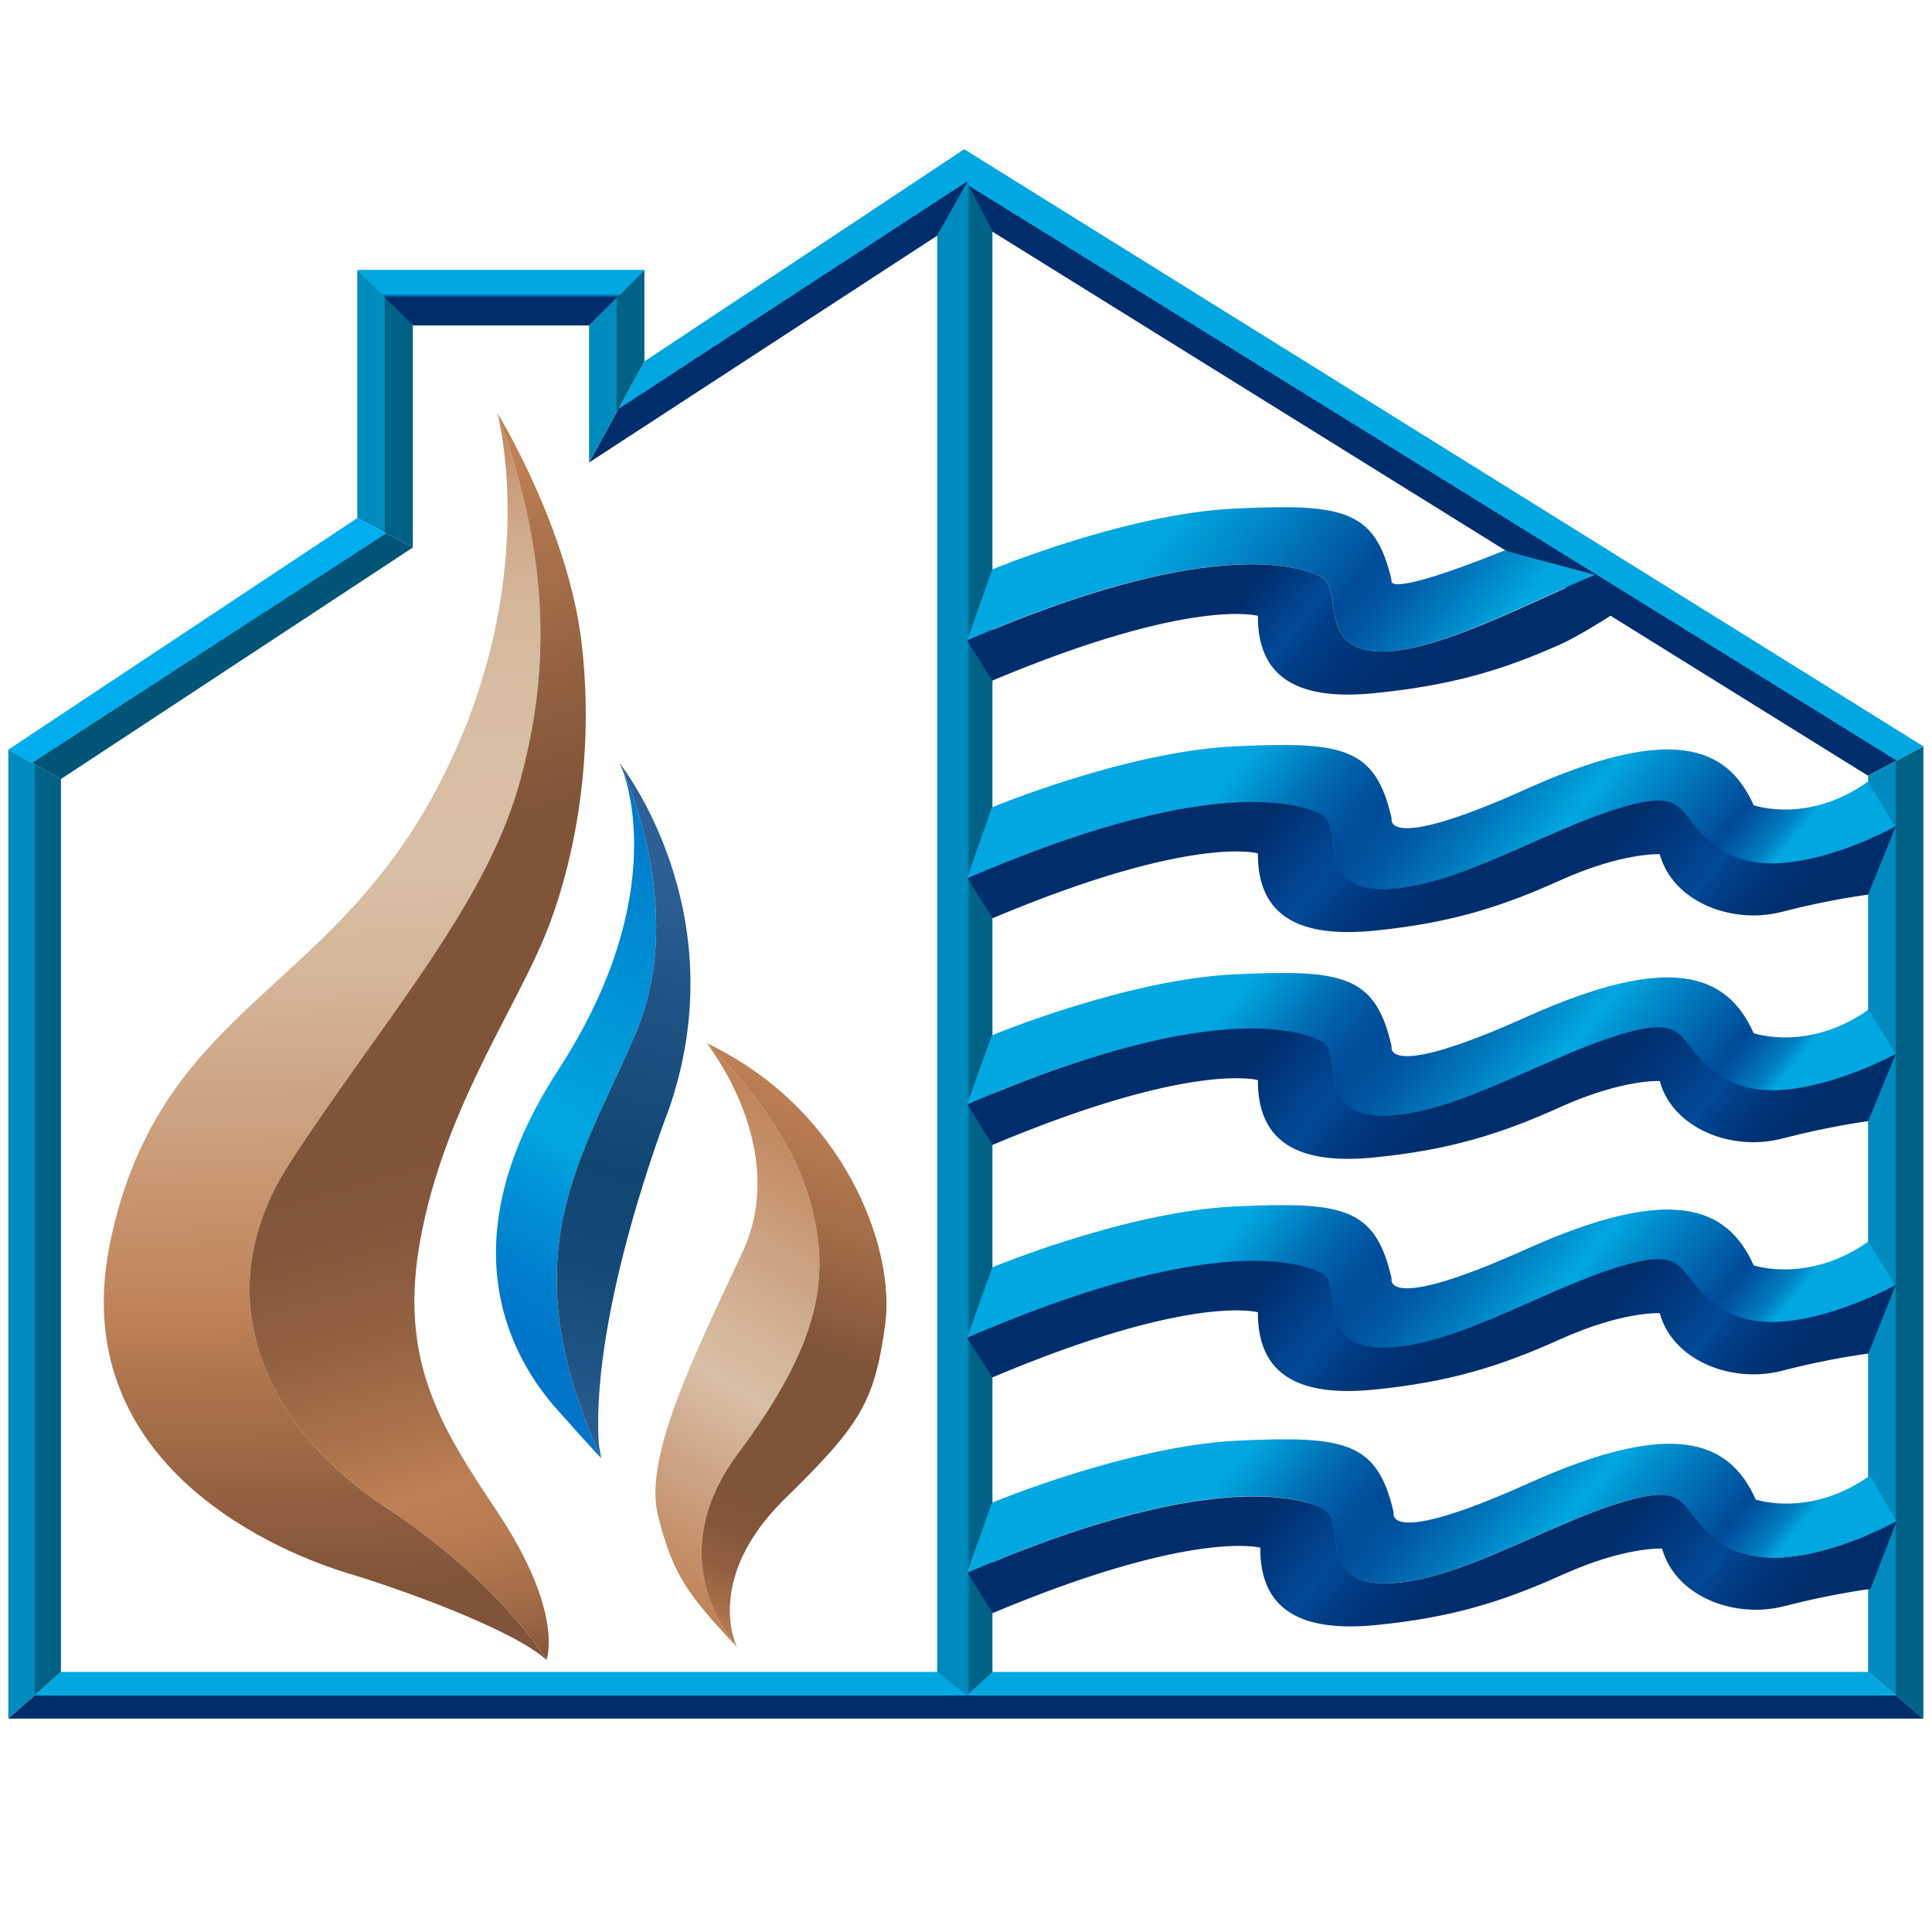 <?xml version="1.0" encoding="UTF-8"?><svg id="ARTWORK" xmlns="http://www.w3.org/2000/svg" xmlns:xlink="http://www.w3.org/1999/xlink" viewBox="0 0 65 65"><defs><style>.cls-1{fill:url(#linear-gradient);}.cls-1,.cls-2,.cls-3,.cls-4,.cls-5,.cls-6,.cls-7,.cls-8,.cls-9,.cls-10,.cls-11,.cls-12,.cls-13,.cls-14,.cls-15,.cls-16,.cls-17,.cls-18,.cls-19,.cls-20,.cls-21,.cls-22,.cls-23,.cls-24,.cls-25,.cls-26{stroke-width:0px;}.cls-2{fill:url(#linear-gradient-25);}.cls-3{fill:url(#linear-gradient-11);}.cls-4{fill:url(#linear-gradient-12);}.cls-5{fill:url(#linear-gradient-13);}.cls-6{fill:url(#linear-gradient-10);}.cls-7{fill:url(#linear-gradient-17);}.cls-8{fill:url(#linear-gradient-16);}.cls-9{fill:url(#linear-gradient-19);}.cls-10{fill:url(#linear-gradient-15);}.cls-11{fill:url(#linear-gradient-23);}.cls-12{fill:url(#linear-gradient-21);}.cls-13{fill:url(#linear-gradient-18);}.cls-14{fill:url(#linear-gradient-14);}.cls-15{fill:url(#linear-gradient-22);}.cls-16{fill:url(#linear-gradient-20);}.cls-17{fill:url(#linear-gradient-24);}.cls-18{fill:url(#linear-gradient-26);}.cls-19{fill:url(#linear-gradient-4);}.cls-20{fill:url(#linear-gradient-2);}.cls-21{fill:url(#linear-gradient-3);}.cls-22{fill:url(#linear-gradient-8);}.cls-23{fill:url(#linear-gradient-9);}.cls-24{fill:url(#linear-gradient-7);}.cls-25{fill:url(#linear-gradient-5);}.cls-26{fill:url(#linear-gradient-6);}</style><linearGradient id="linear-gradient" x1="997.22" y1="-148.17" x2="999.09" y2="-148.17" gradientTransform="translate(-934.38 189.63)" gradientUnits="userSpaceOnUse"><stop offset=".5" stop-color="#008bbe"/><stop offset=".5" stop-color="#006287"/></linearGradient><linearGradient id="linear-gradient-2" x1="944.57" y1="-175.49" x2="946.04" y2="-133.55" gradientTransform="translate(-934.38 189.63)" gradientUnits="userSpaceOnUse"><stop offset="0" stop-color="#be8055"/><stop offset=".02" stop-color="#c28b63"/><stop offset=".06" stop-color="#ca9e7b"/><stop offset=".1" stop-color="#d1ac8e"/><stop offset=".16" stop-color="#d5b79b"/><stop offset=".22" stop-color="#d8bda2"/><stop offset=".36" stop-color="#d9bfa5"/><stop offset=".44" stop-color="#d5b69a"/><stop offset=".56" stop-color="#cca17f"/><stop offset=".72" stop-color="#be8055"/><stop offset=".75" stop-color="#b2784f"/><stop offset=".88" stop-color="#8e5d3e"/><stop offset=".94" stop-color="#805438"/></linearGradient><linearGradient id="linear-gradient-3" x1="949.67" y1="-143.55" x2="960.16" y2="-161" gradientTransform="translate(-934.38 189.63)" gradientUnits="userSpaceOnUse"><stop offset=".1" stop-color="#0075c9"/><stop offset=".2" stop-color="#007ecd"/><stop offset=".35" stop-color="#0098da"/><stop offset=".42" stop-color="#00a7e1"/><stop offset=".67" stop-color="#0093d7"/><stop offset=".99" stop-color="#0075c9"/></linearGradient><linearGradient id="linear-gradient-4" x1="954.31" y1="-137.14" x2="963.01" y2="-151.62" gradientTransform="translate(-934.38 189.63)" gradientUnits="userSpaceOnUse"><stop offset="0" stop-color="#be8055"/><stop offset=".37" stop-color="#d4b498"/><stop offset=".44" stop-color="#d9bfa5"/><stop offset=".6" stop-color="#d2af91"/><stop offset=".93" stop-color="#c18960"/><stop offset="1" stop-color="#be8055"/></linearGradient><linearGradient id="linear-gradient-5" x1="951.79" y1="-141.39" x2="958.03" y2="-163.16" gradientTransform="translate(-934.38 189.63)" gradientUnits="userSpaceOnUse"><stop offset="0" stop-color="#2d6094"/><stop offset=".13" stop-color="#1f5383"/><stop offset=".28" stop-color="#144977"/><stop offset=".42" stop-color="#114673"/><stop offset=".7" stop-color="#215486"/><stop offset=".87" stop-color="#2d6094"/></linearGradient><linearGradient id="linear-gradient-6" x1="943.6" y1="-173.56" x2="954.84" y2="-134.38" gradientTransform="translate(-934.38 189.63)" gradientUnits="userSpaceOnUse"><stop offset=".04" stop-color="#be8055"/><stop offset=".1" stop-color="#ae744d"/><stop offset=".25" stop-color="#8c5d3d"/><stop offset=".33" stop-color="#805438"/><stop offset=".55" stop-color="#805438"/><stop offset=".62" stop-color="#84573a"/><stop offset=".7" stop-color="#926140"/><stop offset=".78" stop-color="#a9714b"/><stop offset=".84" stop-color="#be8055"/><stop offset=".88" stop-color="#b97c52"/><stop offset=".92" stop-color="#ac734c"/><stop offset=".97" stop-color="#976442"/><stop offset="1" stop-color="#805438"/></linearGradient><linearGradient id="linear-gradient-7" x1="956.05" y1="-135.35" x2="962.46" y2="-152.97" gradientTransform="translate(-934.38 189.63)" gradientUnits="userSpaceOnUse"><stop offset="0" stop-color="#be8055"/><stop offset=".06" stop-color="#a56e49"/><stop offset=".13" stop-color="#905f3f"/><stop offset=".2" stop-color="#845639"/><stop offset=".27" stop-color="#805438"/><stop offset=".55" stop-color="#805438"/><stop offset=".71" stop-color="#9a6744"/><stop offset=".89" stop-color="#b47950"/><stop offset="1" stop-color="#be8055"/></linearGradient><linearGradient id="linear-gradient-8" x1="966.87" y1="-131.81" x2="966.87" y2="-133.38" gradientTransform="translate(-934.38 189.63)" gradientUnits="userSpaceOnUse"><stop offset=".5" stop-color="#002e6d"/><stop offset=".5" stop-color="#00a7e1"/></linearGradient><linearGradient id="linear-gradient-9" x1="981.96" y1="-172.97" x2="982.97" y2="-174.6" gradientTransform="translate(-934.38 189.63)" gradientUnits="userSpaceOnUse"><stop offset=".5" stop-color="#002e6d"/><stop offset=".5" stop-color="#00a7e1"/></linearGradient><linearGradient id="linear-gradient-10" x1="961.04" y1="-178.52" x2="959.97" y2="-180.16" gradientTransform="translate(-934.38 189.63)" gradientUnits="userSpaceOnUse"><stop offset=".5" stop-color="#002e6d"/><stop offset=".5" stop-color="#00a7e1"/></linearGradient><linearGradient id="linear-gradient-11" x1="954.2" y1="-177.31" x2="956.06" y2="-177.31" gradientTransform="translate(-934.38 189.63)" gradientUnits="userSpaceOnUse"><stop offset=".5" stop-color="#008bbe"/><stop offset=".5" stop-color="#006287"/></linearGradient><linearGradient id="linear-gradient-12" x1="965.91" y1="-158.05" x2="967.77" y2="-158.05" gradientTransform="translate(-934.38 189.63)" gradientUnits="userSpaceOnUse"><stop offset=".54" stop-color="#008bbe"/><stop offset=".6" stop-color="#006287"/></linearGradient><linearGradient id="linear-gradient-13" x1="970.99" y1="-174.45" x2="983.32" y2="-164.46" gradientTransform="translate(-934.38 189.63)" gradientUnits="userSpaceOnUse"><stop offset=".23" stop-color="#00a7e1"/><stop offset=".35" stop-color="#008ece"/><stop offset=".6" stop-color="#00519d"/><stop offset=".62" stop-color="#004a98"/><stop offset=".68" stop-color="#0056a2"/><stop offset=".79" stop-color="#0078bc"/><stop offset=".92" stop-color="#00a7e1"/></linearGradient><linearGradient id="linear-gradient-14" x1="971.29" y1="-173.68" x2="984.32" y2="-163.5" gradientTransform="translate(-934.38 189.63)" gradientUnits="userSpaceOnUse"><stop offset=".39" stop-color="#002e6d"/><stop offset=".51" stop-color="#004a98"/><stop offset=".55" stop-color="#003f88"/><stop offset=".62" stop-color="#003578"/><stop offset=".7" stop-color="#002f6f"/><stop offset=".81" stop-color="#002e6d"/></linearGradient><linearGradient id="linear-gradient-15" x1="951.23" y1="-178.68" x2="951.23" y2="-180.55" gradientTransform="translate(-934.38 189.63)" gradientUnits="userSpaceOnUse"><stop offset=".5" stop-color="#002e6d"/><stop offset=".57" stop-color="#00a7e1"/></linearGradient><linearGradient id="linear-gradient-16" x1="946.4" y1="-175.88" x2="948.27" y2="-175.88" xlink:href="#linear-gradient"/><linearGradient id="linear-gradient-17" x1="941.97" y1="-167.03" x2="940.92" y2="-168.65" gradientTransform="translate(-934.38 189.63)" gradientUnits="userSpaceOnUse"><stop offset=".5" stop-color="#005476"/><stop offset=".5" stop-color="#00adee"/></linearGradient><linearGradient id="linear-gradient-18" x1="934.66" y1="-148.11" x2="936.43" y2="-148.11" xlink:href="#linear-gradient"/><linearGradient id="linear-gradient-19" x1="973.06" y1="-153.55" x2="991.73" y2="-138.43" gradientTransform="translate(-934.38 189.63)" gradientUnits="userSpaceOnUse"><stop offset=".23" stop-color="#00a7e1"/><stop offset=".26" stop-color="#0097d4"/><stop offset=".33" stop-color="#006db3"/><stop offset=".39" stop-color="#00539f"/><stop offset=".42" stop-color="#004a98"/><stop offset=".47" stop-color="#0056a2"/><stop offset=".55" stop-color="#0078bc"/><stop offset=".64" stop-color="#00a7e1"/><stop offset=".69" stop-color="#008bcb"/><stop offset=".82" stop-color="#004a98"/><stop offset=".83" stop-color="#00509d"/><stop offset=".85" stop-color="#0063ab"/><stop offset=".88" stop-color="#0081c3"/><stop offset=".9" stop-color="#00a7e1"/><stop offset="1" stop-color="#00a7e1"/></linearGradient><linearGradient id="linear-gradient-20" x1="973.08" y1="-145.65" x2="991.76" y2="-130.53" xlink:href="#linear-gradient-19"/><linearGradient id="linear-gradient-21" x1="973.1" y1="-144.62" x2="992.22" y2="-129.68" gradientTransform="translate(-934.38 189.63)" gradientUnits="userSpaceOnUse"><stop offset=".28" stop-color="#002e6d"/><stop offset=".39" stop-color="#004a98"/><stop offset=".44" stop-color="#003a80"/><stop offset=".49" stop-color="#003172"/><stop offset=".53" stop-color="#002e6d"/><stop offset=".68" stop-color="#002e6d"/><stop offset=".75" stop-color="#003b81"/><stop offset=".81" stop-color="#004a98"/><stop offset=".82" stop-color="#00448f"/><stop offset=".86" stop-color="#00387c"/><stop offset=".9" stop-color="#003070"/><stop offset=".93" stop-color="#002e6d"/></linearGradient><linearGradient id="linear-gradient-22" x1="973.11" y1="-152.55" x2="992.19" y2="-137.65" xlink:href="#linear-gradient-21"/><linearGradient id="linear-gradient-23" x1="973.06" y1="-169.01" x2="991.73" y2="-153.89" xlink:href="#linear-gradient-19"/><linearGradient id="linear-gradient-24" x1="973.07" y1="-161.36" x2="991.73" y2="-146.25" xlink:href="#linear-gradient-19"/><linearGradient id="linear-gradient-25" x1="973.09" y1="-160.36" x2="992.17" y2="-145.45" xlink:href="#linear-gradient-21"/><linearGradient id="linear-gradient-26" x1="973.1" y1="-168" x2="992.18" y2="-153.09" xlink:href="#linear-gradient-21"/></defs><polygon class="cls-1" points="62.85 26.1 62.85 56.25 64.71 57.82 64.71 25.11 62.85 26.1"/><path class="cls-20" d="M16.74,13.92s1.58,5.87-2.1,12.72c-3.68,6.84-9.23,7.3-10.91,15.04-1.68,7.75,6,10.65,7.94,11.24,1.94.58,5.63,1.93,6.72,2.93,0,0-1.54-2.59-5.44-5.16-3.9-2.57-6.15-7-3.21-11.55,2.94-4.54,6.52-8.55,7.7-12.67,1.18-4.12.96-8.01-.7-12.56Z"/><path class="cls-21" d="M20.22,49.05s-.17-.16-1.48-1.63c-1.43-1.61-3.82-5.48.04-11.42,3.86-5.94,2.25-10.01,2.06-10.33,0,0,2.37,4.82.55,9.09-1.82,4.28-4.29,7.4-1.17,14.29Z"/><path class="cls-19" d="M23.77,35.09s2.84,3.53,1.21,7.04c-1.64,3.51-3.34,6.91-2.84,8.87.5,1.96.95,2.6,2.66,4.42,0,0-2.71-2.85.03-6.52,2.74-3.67,3.21-5.99,2.35-8.73-.86-2.74-3.42-5.08-3.42-5.08Z"/><path class="cls-25" d="M20.22,49.05c-3.12-6.89-.65-10.01,1.17-14.29,1.82-4.28-.55-9.09-.55-9.09,0,0,4,4.98,1.65,11.69,0,0-2.59,6.62-2.35,11.13.01.2.09.56.09.56Z"/><path class="cls-26" d="M18.39,55.85s-1.54-2.59-5.44-5.16c-3.9-2.57-6.15-7-3.21-11.55,2.94-4.54,6.52-8.55,7.7-12.67,1.18-4.12.96-8.01-.7-12.56h0s2.38,3.86,2.83,7.74c.45,3.87-.26,7.62-1.37,10.15-1.11,2.53-3.28,5.73-4.05,9.86-.77,4.13.71,6.39,2.58,9.2,2.26,3.39,1.66,4.97,1.66,4.97h0Z"/><path class="cls-24" d="M24.8,55.42s-2.71-2.85.03-6.52c2.74-3.67,3.21-5.99,2.35-8.73-.86-2.74-3.42-5.08-3.42-5.08h0c4.64,2.19,6.38,6.89,6.02,9.49-.36,2.6-.84,3.37-3.38,5.85-2.75,2.7-1.61,4.98-1.61,4.98h0Z"/><polygon class="cls-22" points=".28 57.82 64.71 57.82 62.85 56.25 2.05 56.25 .28 57.82"/><path class="cls-23" d="M62.85,26.1L32.4,7.18s-.27-.94.04-2.16l32.27,20.09-1.87.99Z"/><polygon class="cls-6" points="19.82 15.56 32.48 7.31 32.54 6.18 32.44 5.02 21.68 12.16 19.82 15.56"/><polygon class="cls-3" points="21.68 9.08 21.68 12.16 19.82 15.56 19.82 10.95 21.68 9.08"/><polygon class="cls-4" points="32.54 6.13 31.53 7.92 31.53 56.25 32.53 57.04 33.39 56.25 33.39 7.77 32.54 6.13"/><path class="cls-5" d="M53.66,19.34c-2.08.87-5.22,2.53-7.05,2.58-2.4.06-1.35-2.11-2.17-2.52-.82-.41-3.94-1.31-11.9,2.14l.84-2.38s4.51-1.88,8.17-2.05c3.65-.17,4.72.03,5.27,2.42,0,0-.33.65,3.8-1.01.6.17,3.05.82,3.05.82Z"/><path class="cls-14" d="M54.19,20.69s.02,0,0,.02c-.21.15-1.19.74-1.63.94-2.08.94-3.83,1.42-6.31,1.67-2.48.25-3.94-.44-3.93-2.6,0,0-2.2-.65-8.94,2.18l-.84-1.35c7.96-3.45,11.08-2.56,11.9-2.15.82.41-.23,2.58,2.17,2.52,1.86-.05,4.96-1.69,7.05-2.57l.52,1.35Z"/><path class="cls-10" d="M13.89,10.95h5.93s1.87-1.87,1.87-1.87h-9.66s1.12,1.32,1.87,1.87Z"/><polygon class="cls-8" points="13.89 18.42 13.89 10.95 12.02 9.08 12.02 17.43 13.89 18.42"/><polygon class="cls-7" points="2.05 26.21 13.89 18.42 12.02 17.43 .28 25.22 2.05 26.21"/><polygon class="cls-13" points="2.05 56.25 2.05 26.21 .28 25.22 .28 57.82 2.05 56.25"/><path class="cls-9" d="M33.38,42.64s4.51-1.88,8.17-2.05c3.65-.17,4.72.03,5.27,2.42,0,0-.34,1.21,4.52-.98,4.87-2.19,6.77-1.46,7.66.54,0,0,1.83.63,3.86-.8l.92,1.5s-3.59,2.01-5.58.96c-1.99-1.05-1.05-2.34-3.63-1.58-2.58.76-5.56,2.69-7.96,2.75-2.4.06-1.35-2.11-2.17-2.52-.82-.41-3.95-1.32-11.91,2.14l.85-2.37Z"/><path class="cls-16" d="M33.39,50.55s4.57-1.9,8.23-2.08c3.65-.17,4.72.03,5.27,2.42,0,0-.34,1.21,4.52-.98,4.87-2.19,6.77-1.46,7.66.54,0,0,1.83.63,3.85-.81l.88,1.54s-3.55,1.98-5.54.92c-1.99-1.05-1.05-2.34-3.63-1.58-2.58.76-5.56,2.69-7.96,2.75-2.4.06-1.35-2.11-2.17-2.52-.82-.41-4.01-1.29-11.97,2.17l.85-2.38Z"/><path class="cls-12" d="M32.54,52.92c7.96-3.45,11.15-2.57,11.97-2.17.82.41-.23,2.58,2.17,2.52,2.4-.06,5.38-1.99,7.96-2.75,2.58-.76,1.64.53,3.63,1.58,1.99,1.05,5.54-.92,5.54-.92l-.88,2.28s-1.25.15-2.91.58c-1.66.43-3.66-.33-4.1-1.94,0,0-1.24-.07-3.33.87-2.08.94-3.78,1.45-6.26,1.7-2.48.25-3.94-.44-3.93-2.6,0,0-2.26-.63-9,2.2l-.85-1.36Z"/><path class="cls-15" d="M32.53,45.01c7.96-3.45,11.09-2.6,11.91-2.19.82.41-.23,2.58,2.17,2.52,2.4-.06,5.38-1.99,7.96-2.75,2.58-.76,1.64.53,3.63,1.58,1.99,1.05,5.58-.94,5.58-.94l-.92,2.31s-1.26.15-2.92.58c-1.66.43-3.66-.33-4.1-1.94,0,0-1.24-.07-3.33.87-2.08.94-3.78,1.45-6.26,1.7-2.48.25-3.94-.44-3.93-2.6,0,0-2.2-.65-8.93,2.19l-.85-1.32Z"/><path class="cls-11" d="M33.38,27.16s4.51-1.88,8.17-2.05c3.65-.17,4.72.03,5.27,2.42,0,0-.34,1.21,4.52-.98,4.87-2.19,6.77-1.46,7.66.54,0,0,1.82.65,3.84-.79l.93,1.51s-3.59,1.99-5.58.94c-1.99-1.05-1.05-2.34-3.63-1.58-2.58.76-5.56,2.69-7.96,2.75-2.4.06-1.35-2.11-2.17-2.52-.82-.41-3.94-1.3-11.9,2.16l.84-2.39Z"/><path class="cls-17" d="M33.38,34.83s4.51-1.88,8.17-2.05c3.65-.17,4.72.03,5.27,2.42,0,0-.34,1.21,4.52-.98,4.87-2.19,6.77-1.46,7.66.54,0,0,1.84.64,3.86-.79l.92,1.49s-3.59,2.02-5.58.96c-1.99-1.05-1.05-2.34-3.63-1.58-2.58.76-5.56,2.69-7.96,2.75-2.4.06-1.35-2.11-2.17-2.52-.82-.41-3.95-1.36-11.91,2.09l.84-2.33Z"/><path class="cls-2" d="M32.54,37.16c7.96-3.45,11.08-2.55,11.9-2.14.82.41-.23,2.58,2.17,2.52,2.4-.06,5.38-1.99,7.96-2.75,2.58-.76,1.64.53,3.63,1.58,1.99,1.05,5.58-.91,5.58-.91l-.93,2.26s-1.25.16-2.91.59c-1.66.43-3.66-.33-4.1-1.94,0,0-1.24-.07-3.33.87-2.08.94-3.78,1.45-6.26,1.7-2.48.25-3.94-.44-3.93-2.6,0,0-2.2-.65-8.93,2.18l-.84-1.36Z"/><path class="cls-18" d="M32.54,29.55c7.96-3.45,11.08-2.57,11.9-2.16.82.41-.23,2.58,2.17,2.52,2.4-.06,5.38-1.99,7.96-2.75,2.58-.76,1.64.53,3.63,1.58,1.99,1.05,5.58-.94,5.58-.94l-.93,2.3s-1.25.15-2.91.58c-1.66.43-3.66-.33-4.1-1.94,0,0-1.24-.07-3.33.87-2.08.94-3.78,1.45-6.26,1.7-2.48.25-3.94-.44-3.93-2.6,0,0-2.19-.65-8.92,2.18l-.85-1.34Z"/></svg>